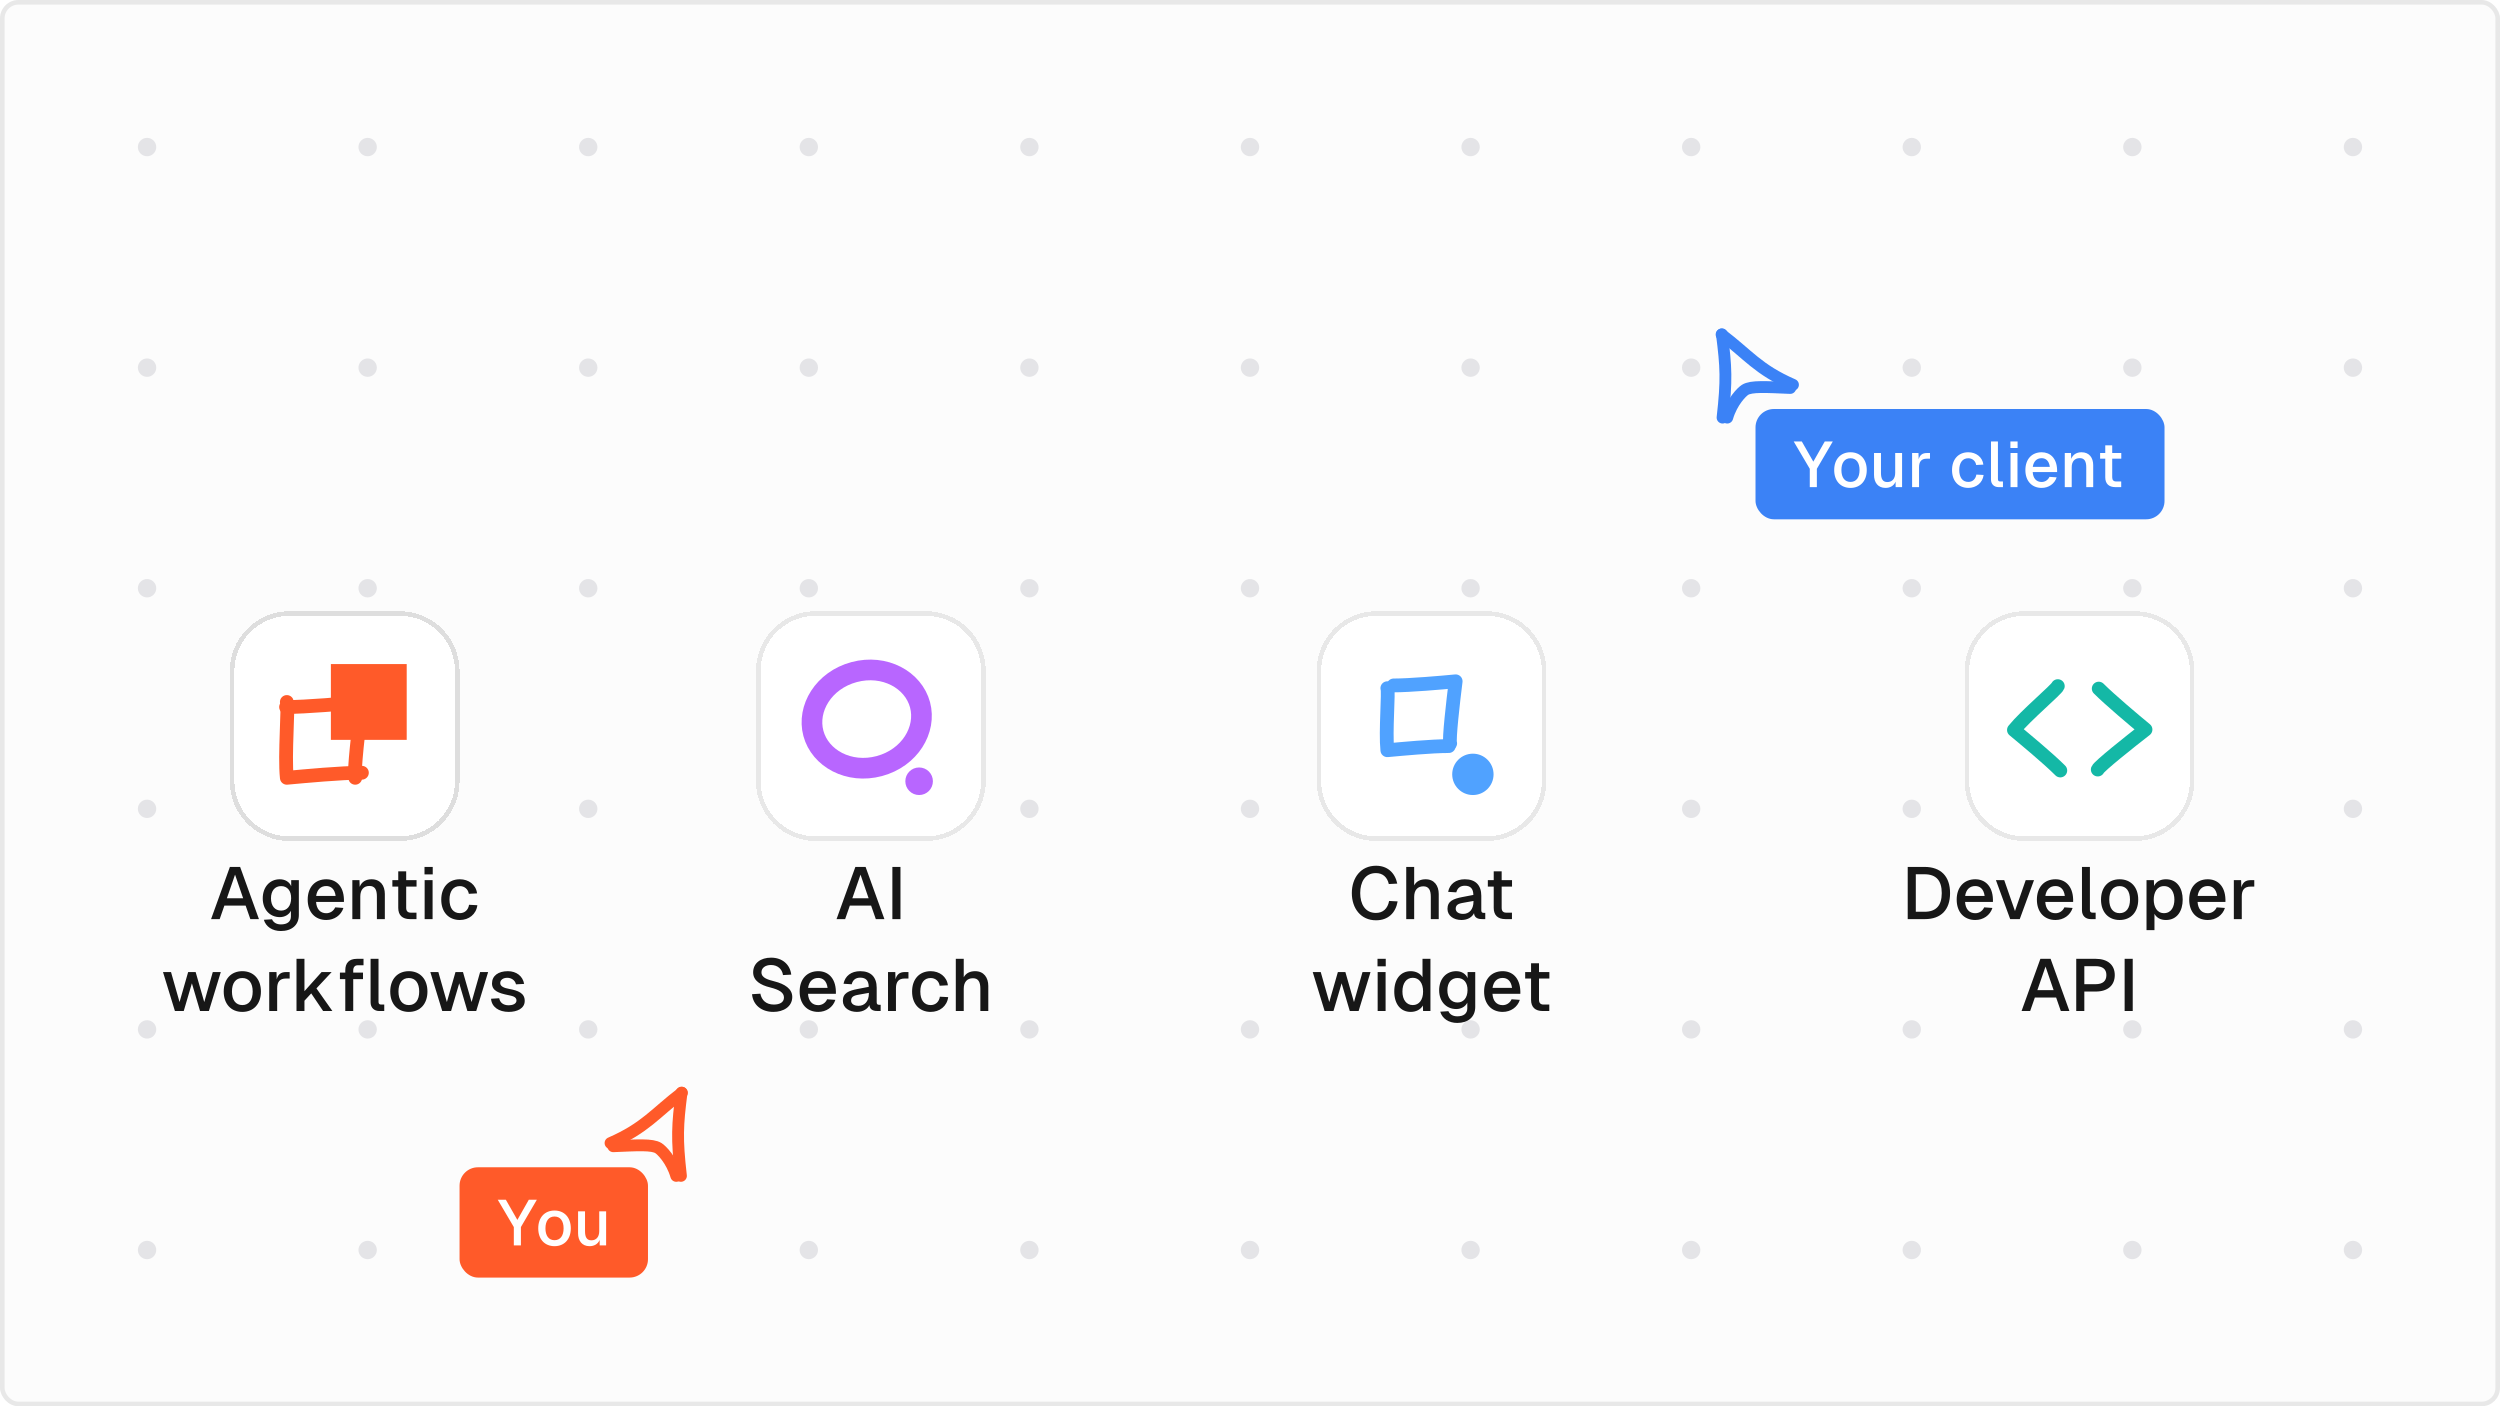 <svg width="544" height="306" viewBox="0 0 544 306" fill="none" xmlns="http://www.w3.org/2000/svg">
<g clip-path="url(#clip0_327_44121)">
<rect width="544" height="306" rx="4" fill="#FCFCFC"/>
<circle cx="32" cy="32" r="2" fill="#E4E4E7"/>
<circle cx="80" cy="32" r="2" fill="#E4E4E7"/>
<circle cx="128" cy="32" r="2" fill="#E4E4E7"/>
<circle cx="176" cy="32" r="2" fill="#E4E4E7"/>
<circle cx="224" cy="32" r="2" fill="#E4E4E7"/>
<circle cx="272" cy="32" r="2" fill="#E4E4E7"/>
<circle cx="320" cy="32" r="2" fill="#E4E4E7"/>
<circle cx="368" cy="32" r="2" fill="#E4E4E7"/>
<circle cx="416" cy="32" r="2" fill="#E4E4E7"/>
<circle cx="464" cy="32" r="2" fill="#E4E4E7"/>
<circle cx="512" cy="32" r="2" fill="#E4E4E7"/>
<circle cx="32" cy="80" r="2" fill="#E4E4E7"/>
<circle cx="80" cy="80" r="2" fill="#E4E4E7"/>
<circle cx="128" cy="80" r="2" fill="#E4E4E7"/>
<circle cx="176" cy="80" r="2" fill="#E4E4E7"/>
<circle cx="224" cy="80" r="2" fill="#E4E4E7"/>
<circle cx="272" cy="80" r="2" fill="#E4E4E7"/>
<circle cx="320" cy="80" r="2" fill="#E4E4E7"/>
<circle cx="368" cy="80" r="2" fill="#E4E4E7"/>
<circle cx="416" cy="80" r="2" fill="#E4E4E7"/>
<circle cx="464" cy="80" r="2" fill="#E4E4E7"/>
<circle cx="512" cy="80" r="2" fill="#E4E4E7"/>
<circle cx="32" cy="128" r="2" fill="#E4E4E7"/>
<circle cx="80" cy="128" r="2" fill="#E4E4E7"/>
<circle cx="128" cy="128" r="2" fill="#E4E4E7"/>
<circle cx="176" cy="128" r="2" fill="#E4E4E7"/>
<circle cx="224" cy="128" r="2" fill="#E4E4E7"/>
<circle cx="272" cy="128" r="2" fill="#E4E4E7"/>
<circle cx="320" cy="128" r="2" fill="#E4E4E7"/>
<circle cx="368" cy="128" r="2" fill="#E4E4E7"/>
<circle cx="416" cy="128" r="2" fill="#E4E4E7"/>
<circle cx="464" cy="128" r="2" fill="#E4E4E7"/>
<circle cx="512" cy="128" r="2" fill="#E4E4E7"/>
<circle cx="32" cy="176" r="2" fill="#E4E4E7"/>
<circle cx="80" cy="176" r="2" fill="#E4E4E7"/>
<circle cx="128" cy="176" r="2" fill="#E4E4E7"/>
<circle cx="176" cy="176" r="2" fill="#E4E4E7"/>
<circle cx="224" cy="176" r="2" fill="#E4E4E7"/>
<circle cx="272" cy="176" r="2" fill="#E4E4E7"/>
<circle cx="320" cy="176" r="2" fill="#E4E4E7"/>
<circle cx="368" cy="176" r="2" fill="#E4E4E7"/>
<circle cx="416" cy="176" r="2" fill="#E4E4E7"/>
<circle cx="464" cy="176" r="2" fill="#E4E4E7"/>
<circle cx="512" cy="176" r="2" fill="#E4E4E7"/>
<circle cx="32" cy="224" r="2" fill="#E4E4E7"/>
<circle cx="80" cy="224" r="2" fill="#E4E4E7"/>
<circle cx="128" cy="224" r="2" fill="#E4E4E7"/>
<circle cx="176" cy="224" r="2" fill="#E4E4E7"/>
<circle cx="224" cy="224" r="2" fill="#E4E4E7"/>
<circle cx="272" cy="224" r="2" fill="#E4E4E7"/>
<circle cx="320" cy="224" r="2" fill="#E4E4E7"/>
<circle cx="368" cy="224" r="2" fill="#E4E4E7"/>
<circle cx="416" cy="224" r="2" fill="#E4E4E7"/>
<circle cx="464" cy="224" r="2" fill="#E4E4E7"/>
<circle cx="512" cy="224" r="2" fill="#E4E4E7"/>
<circle cx="32" cy="272" r="2" fill="#E4E4E7"/>
<circle cx="80" cy="272" r="2" fill="#E4E4E7"/>
<circle cx="128" cy="272" r="2" fill="#E4E4E7"/>
<circle cx="176" cy="272" r="2" fill="#E4E4E7"/>
<circle cx="224" cy="272" r="2" fill="#E4E4E7"/>
<circle cx="272" cy="272" r="2" fill="#E4E4E7"/>
<circle cx="320" cy="272" r="2" fill="#E4E4E7"/>
<circle cx="368" cy="272" r="2" fill="#E4E4E7"/>
<circle cx="416" cy="272" r="2" fill="#E4E4E7"/>
<circle cx="464" cy="272" r="2" fill="#E4E4E7"/>
<circle cx="512" cy="272" r="2" fill="#E4E4E7"/>
<rect x="100" y="254" width="41" height="24" rx="4" fill="#FF5A29"/>
<path d="M108.308 261.06H110.072L112.578 265.456L115.07 261.06H116.82L113.348 267.01V271H111.808V267.01L108.308 261.06ZM120.664 271.168C118.522 271.168 117.122 269.656 117.122 267.29C117.122 264.924 118.522 263.412 120.664 263.412C122.806 263.412 124.206 264.924 124.206 267.29C124.206 269.656 122.806 271.168 120.664 271.168ZM118.69 267.29C118.69 268.9 119.404 269.866 120.664 269.866C121.924 269.866 122.638 268.9 122.638 267.29C122.638 265.68 121.924 264.714 120.664 264.714C119.404 264.714 118.69 265.68 118.69 267.29ZM131.892 271H130.492L130.478 269.81C130.086 270.762 129.232 271.168 128.28 271.168C126.642 271.168 125.788 269.978 125.788 268.354V263.58H127.3V267.892C127.3 269.194 127.678 269.894 128.672 269.894C129.722 269.894 130.394 269.194 130.394 267.892V263.58H131.892V271Z" fill="white"/>
<path d="M148.382 237.795C142.637 242.149 140.442 245.423 132.851 248.727" stroke="#FF5A29" stroke-width="2.578" stroke-linecap="round" stroke-linejoin="round"/>
<path d="M148.306 237.75C147.407 244.903 147.237 247.643 148.171 255.869" stroke="#FF5A29" stroke-width="2.578" stroke-linecap="round" stroke-linejoin="round"/>
<path d="M133.446 249.421C138.746 249.205 141.909 248.974 143.275 249.83C143.937 250.245 146.117 252.355 147.155 255.871" stroke="#FF5A29" stroke-width="2.578" stroke-linecap="round" stroke-linejoin="round"/>
<rect x="382" y="89" width="89" height="24" rx="4" fill="#3B82F6"/>
<path d="M390.308 96.06H392.072L394.578 100.456L397.07 96.06H398.82L395.348 102.01V106H393.808V102.01L390.308 96.06ZM402.664 106.168C400.522 106.168 399.122 104.656 399.122 102.29C399.122 99.924 400.522 98.412 402.664 98.412C404.806 98.412 406.206 99.924 406.206 102.29C406.206 104.656 404.806 106.168 402.664 106.168ZM400.69 102.29C400.69 103.9 401.404 104.866 402.664 104.866C403.924 104.866 404.638 103.9 404.638 102.29C404.638 100.68 403.924 99.714 402.664 99.714C401.404 99.714 400.69 100.68 400.69 102.29ZM413.892 106H412.492L412.478 104.81C412.086 105.762 411.232 106.168 410.28 106.168C408.642 106.168 407.788 104.978 407.788 103.354V98.58H409.3V102.892C409.3 104.194 409.678 104.894 410.672 104.894C411.722 104.894 412.394 104.194 412.394 102.892V98.58H413.892V106ZM416.074 98.58H417.46L417.502 99.952C417.754 99.014 418.314 98.58 419.266 98.58H419.966V99.812H419.252C418.09 99.812 417.586 100.442 417.586 101.674V106H416.074V98.58ZM430.013 101.184C429.873 100.26 429.145 99.714 428.305 99.714C427.045 99.714 426.331 100.68 426.331 102.29C426.331 103.9 427.045 104.866 428.305 104.866C429.187 104.866 429.901 104.292 430.055 103.27L431.637 103.354C431.413 105.09 430.013 106.168 428.305 106.168C426.163 106.168 424.763 104.656 424.763 102.29C424.763 99.924 426.163 98.412 428.305 98.412C429.957 98.412 431.385 99.434 431.581 101.1L430.013 101.184ZM433.238 96.06H434.75V104.278C434.75 104.6 434.904 104.768 435.24 104.768H435.842V106H434.904C433.91 106 433.238 105.356 433.238 104.334V96.06ZM437.491 98.58H439.003V106H437.491V98.58ZM437.463 97.488V96.06H439.031V97.488H437.463ZM440.723 102.29C440.723 99.924 442.123 98.412 444.265 98.412C446.029 98.412 447.541 99.588 447.625 102.234V102.724H442.319C442.403 104.082 443.103 104.88 444.265 104.88C444.993 104.88 445.651 104.46 445.959 103.76L447.527 103.872C447.079 105.286 445.777 106.168 444.265 106.168C442.123 106.168 440.723 104.656 440.723 102.29ZM442.333 101.59H446.043C445.861 100.19 445.091 99.7 444.265 99.7C443.187 99.7 442.501 100.4 442.333 101.59ZM449.293 98.58H450.651L450.693 99.854C451.085 98.846 451.939 98.412 452.947 98.412C454.627 98.412 455.481 99.602 455.481 101.226V106H453.969V101.688C453.969 100.386 453.577 99.686 452.555 99.686C451.477 99.686 450.805 100.386 450.805 101.688V106H449.293V98.58ZM458.104 96.9H459.616V98.58H461.59V99.812H459.616V103.858C459.616 104.46 459.91 104.768 460.47 104.768H461.576V106H460.33C458.888 106 458.104 105.258 458.104 103.858V99.812H456.984V98.58H458.104V96.9Z" fill="white"/>
<path d="M374.618 72.795C380.363 77.149 382.558 80.423 390.149 83.728" stroke="#3B82F6" stroke-width="2.578" stroke-linecap="round" stroke-linejoin="round"/>
<path d="M374.694 72.75C375.593 79.903 375.763 82.643 374.829 90.869" stroke="#3B82F6" stroke-width="2.578" stroke-linecap="round" stroke-linejoin="round"/>
<path d="M389.554 84.421C384.254 84.205 381.091 83.974 379.725 84.83C379.063 85.245 376.883 87.355 375.845 90.871" stroke="#3B82F6" stroke-width="2.578" stroke-linecap="round" stroke-linejoin="round"/>
<g filter="url(#filter0_dd_327_44121)">
<path d="M51 140C51 133.373 56.373 128 63 128H87C93.627 128 99 133.373 99 140V164C99 170.627 93.627 176 87 176H63C56.373 176 51 170.627 51 164V140Z" fill="white" shape-rendering="crispEdges"/>
<path d="M87 127.5C93.904 127.5 99.5 133.096 99.5 140V164C99.5 170.904 93.904 176.5 87 176.5H63C56.096 176.5 50.5 170.904 50.5 164V140C50.5 133.096 56.096 127.5 63 127.5H87Z" stroke="black" stroke-opacity="0.12" shape-rendering="crispEdges"/>
<path d="M62.25 147.85C66.521 147.85 75.029 147.117 78.75 146.75C78.103 151.883 76.906 162.37 77.294 163.25" stroke="#FF5A29" stroke-width="3" stroke-linecap="round" stroke-linejoin="round"/>
<path d="M78.75 162.15C74.113 162.15 66.454 162.883 62.414 163.25C61.887 158.3 62.836 147.63 62.414 146.75" stroke="#FF5A29" stroke-width="3" stroke-linecap="round" stroke-linejoin="round"/>
<rect x="72" y="138.5" width="16.5" height="16.5" fill="#FF5A29"/>
</g>
<path d="M45.93 200L50.026 188.64H52.25L56.346 200H54.474L53.45 197.056H48.826L47.802 200H45.93ZM49.37 195.456H52.906L51.146 190.32L49.37 195.456ZM60.901 199.568C58.709 199.568 57.173 197.904 57.173 195.488C57.173 193.024 58.693 191.328 60.885 191.328C62.021 191.328 62.965 191.888 63.365 192.832V191.52H65.029V199.104C65.029 201.344 63.429 202.592 61.109 202.592C59.253 202.592 57.845 201.632 57.413 200.144L59.189 200.032C59.493 200.736 60.165 201.152 61.125 201.152C62.501 201.152 63.301 200.56 63.301 199.408V198.176C62.901 199.024 61.957 199.568 60.901 199.568ZM58.965 195.472C58.965 197.12 59.813 198.144 61.173 198.144C62.485 198.144 63.333 197.12 63.349 195.472C63.381 193.84 62.533 192.816 61.173 192.816C59.813 192.816 58.965 193.84 58.965 195.472ZM66.954 195.76C66.954 193.056 68.554 191.328 71.002 191.328C73.018 191.328 74.746 192.672 74.842 195.696V196.256H68.778C68.874 197.808 69.674 198.72 71.002 198.72C71.834 198.72 72.586 198.24 72.938 197.44L74.73 197.568C74.218 199.184 72.73 200.192 71.002 200.192C68.554 200.192 66.954 198.464 66.954 195.76ZM68.794 194.96H73.034C72.826 193.36 71.946 192.8 71.002 192.8C69.77 192.8 68.986 193.6 68.794 194.96ZM76.669 191.52H78.221L78.269 192.976C78.717 191.824 79.693 191.328 80.845 191.328C82.765 191.328 83.741 192.688 83.741 194.544V200H82.013V195.072C82.013 193.584 81.565 192.784 80.397 192.784C79.165 192.784 78.397 193.584 78.397 195.072V200H76.669V191.52ZM86.658 189.6H88.386V191.52H90.642V192.928H88.386V197.552C88.386 198.24 88.722 198.592 89.362 198.592H90.626V200H89.202C87.554 200 86.658 199.152 86.658 197.552V192.928H85.378V191.52H86.658V189.6ZM92.403 191.52H94.131V200H92.403V191.52ZM92.371 190.272V188.64H94.163V190.272H92.371ZM102.017 194.496C101.857 193.44 101.025 192.816 100.065 192.816C98.624 192.816 97.808 193.92 97.808 195.76C97.808 197.6 98.624 198.704 100.065 198.704C101.073 198.704 101.889 198.048 102.065 196.88L103.873 196.976C103.617 198.96 102.017 200.192 100.065 200.192C97.617 200.192 96.016 198.464 96.016 195.76C96.016 193.056 97.617 191.328 100.065 191.328C101.953 191.328 103.585 192.496 103.809 194.4L102.017 194.496ZM42.573 211.52L44.445 218.048L46.301 211.52H48.045L45.453 220H43.533L41.757 213.968L39.981 220H38.061L35.469 211.52H37.213L39.069 218.048L40.941 211.52H42.573ZM52.729 220.192C50.281 220.192 48.681 218.464 48.681 215.76C48.681 213.056 50.281 211.328 52.729 211.328C55.177 211.328 56.777 213.056 56.777 215.76C56.777 218.464 55.177 220.192 52.729 220.192ZM50.473 215.76C50.473 217.6 51.289 218.704 52.729 218.704C54.169 218.704 54.985 217.6 54.985 215.76C54.985 213.92 54.169 212.816 52.729 212.816C51.289 212.816 50.473 213.92 50.473 215.76ZM58.583 211.52H60.167L60.215 213.088C60.503 212.016 61.143 211.52 62.231 211.52H63.031V212.928H62.215C60.887 212.928 60.311 213.648 60.311 215.056V220H58.583V211.52ZM64.52 208.64H66.248V215.68L69.976 211.52H72.168L68.856 215.072L72.328 220H70.312L67.72 216.16L66.248 217.76V220H64.52V208.64ZM75.134 211.152C75.134 209.584 75.918 208.64 77.662 208.64H79.102V210.048H77.774C77.246 210.048 76.862 210.464 76.862 211.152V211.632H78.99V213.056H76.862V220H75.134V213.056H73.966V211.632H75.134V211.152ZM80.638 218.096V208.64H82.366V218.032C82.366 218.4 82.542 218.592 82.926 218.592H83.614V220H82.542C81.406 220 80.638 219.264 80.638 218.096ZM88.963 220.192C86.515 220.192 84.915 218.464 84.915 215.76C84.915 213.056 86.515 211.328 88.963 211.328C91.411 211.328 93.011 213.056 93.011 215.76C93.011 218.464 91.411 220.192 88.963 220.192ZM86.707 215.76C86.707 217.6 87.523 218.704 88.963 218.704C90.403 218.704 91.219 217.6 91.219 215.76C91.219 213.92 90.403 212.816 88.963 212.816C87.523 212.816 86.707 213.92 86.707 215.76ZM100.745 211.52L102.617 218.048L104.473 211.52H106.217L103.625 220H101.705L99.929 213.968L98.153 220H96.233L93.641 211.52H95.385L97.241 218.048L99.113 211.52H100.745ZM112.276 214.192C112.1 213.296 111.252 212.768 110.388 212.768C109.524 212.768 108.836 213.2 108.852 213.936C108.868 214.704 109.844 215.008 110.708 215.168C112.82 215.552 114.18 216.128 114.18 217.792C114.18 219.456 112.5 220.192 110.708 220.192C108.532 220.192 106.98 219.104 106.852 217.328L108.628 217.216C108.788 218.16 109.524 218.752 110.692 218.752C111.428 218.752 112.388 218.496 112.388 217.712C112.388 216.8 111.316 216.704 110.404 216.496C108.612 216.112 107.06 215.632 107.06 214C107.06 212.336 108.404 211.328 110.516 211.328C112.356 211.328 113.764 212.4 114.052 214.096L112.276 214.192Z" fill="#171717"/>
<g filter="url(#filter1_dd_327_44121)">
<path d="M165.5 140C165.5 133.373 170.873 128 177.5 128H201.5C208.127 128 213.5 133.373 213.5 140V164C213.5 170.627 208.127 176 201.5 176H177.5C170.873 176 165.5 170.627 165.5 164V140Z" fill="white" shape-rendering="crispEdges"/>
<path d="M201.5 127.5C208.404 127.5 214 133.096 214 140V164C214 170.904 208.404 176.5 201.5 176.5H177.5C170.596 176.5 165 170.904 165 164V140C165 133.096 170.596 127.5 177.5 127.5H201.5Z" stroke="black" stroke-opacity="0.08" shape-rendering="crispEdges"/>
<g clip-path="url(#clip1_327_44121)">
<path d="M185.857 140.247C179.228 142.024 175.538 148.144 176.995 153.581C178.452 159.019 184.708 162.474 191.337 160.698C197.966 158.922 201.656 152.801 200.2 147.364C198.743 141.926 192.486 138.471 185.857 140.247Z" stroke="#B866FF" stroke-width="4.5"/>
<circle cx="200" cy="164" r="3" fill="#B866FF"/>
</g>
</g>
<path d="M182.032 200L186.128 188.64H188.352L192.448 200H190.576L189.552 197.056H184.928L183.904 200H182.032ZM185.472 195.456H189.008L187.248 190.32L185.472 195.456ZM194.181 188.64H195.941V200H194.181V188.64ZM165.454 216.224C165.726 217.648 166.718 218.592 168.382 218.592C169.71 218.592 170.59 218.08 170.59 217.056C170.574 216.016 169.678 215.392 167.582 214.864C165.534 214.368 163.886 213.424 163.886 211.584C163.886 209.616 165.486 208.384 167.79 208.384C170.27 208.384 171.934 209.92 172.174 212.08L170.382 212.176C170.19 210.848 169.198 209.984 167.758 209.984C166.558 209.984 165.678 210.608 165.694 211.6C165.71 212.848 167.214 213.2 168.542 213.552C170.75 214.112 172.398 215.168 172.398 216.928C172.398 219.056 170.462 220.192 168.286 220.192C165.694 220.192 163.838 218.672 163.646 216.336L165.454 216.224ZM174.001 215.76C174.001 213.056 175.601 211.328 178.049 211.328C180.065 211.328 181.793 212.672 181.889 215.696V216.256H175.825C175.921 217.808 176.721 218.72 178.049 218.72C178.881 218.72 179.633 218.24 179.985 217.44L181.777 217.568C181.265 219.184 179.777 220.192 178.049 220.192C175.601 220.192 174.001 218.464 174.001 215.76ZM175.841 214.96H180.081C179.873 213.36 178.993 212.8 178.049 212.8C176.817 212.8 176.033 213.6 175.841 214.96ZM183.551 214.064C183.887 212.352 185.231 211.328 187.183 211.328C189.503 211.328 190.767 212.608 190.767 214.928V218.08C190.767 218.496 190.943 218.64 191.279 218.64H191.631V220H191.087C190.319 220.016 189.263 219.888 189.183 218.704C188.815 219.504 187.871 220.192 186.463 220.192C184.767 220.192 183.407 219.28 183.407 217.776C183.407 216.08 184.671 215.584 186.623 215.2L189.039 214.736C189.023 213.376 188.415 212.736 187.183 212.736C186.207 212.736 185.567 213.232 185.327 214.176L183.551 214.064ZM185.199 217.744C185.199 218.352 185.727 218.864 186.831 218.864C188.095 218.864 189.071 217.952 189.071 216.128V216.048L187.279 216.368C186.127 216.576 185.199 216.672 185.199 217.744ZM193.231 211.52H194.815L194.863 213.088C195.151 212.016 195.791 211.52 196.879 211.52H197.679V212.928H196.863C195.535 212.928 194.959 213.648 194.959 215.056V220H193.231V211.52ZM204.47 214.496C204.31 213.44 203.478 212.816 202.518 212.816C201.078 212.816 200.262 213.92 200.262 215.76C200.262 217.6 201.078 218.704 202.518 218.704C203.526 218.704 204.342 218.048 204.518 216.88L206.326 216.976C206.07 218.96 204.47 220.192 202.518 220.192C200.07 220.192 198.47 218.464 198.47 215.76C198.47 213.056 200.07 211.328 202.518 211.328C204.406 211.328 206.038 212.496 206.262 214.4L204.47 214.496ZM207.981 208.64H209.709V212.656C210.205 211.712 211.165 211.328 212.189 211.328C214.093 211.328 215.053 212.736 215.053 214.544V220H213.325V215.152C213.325 213.664 212.877 212.864 211.709 212.864C210.477 212.864 209.709 213.664 209.709 215.152V220H207.981V208.64Z" fill="#171717"/>
<g filter="url(#filter2_dd_327_44121)">
<path d="M287.5 140C287.5 133.373 292.873 128 299.5 128H323.5C330.127 128 335.5 133.373 335.5 140V164C335.5 170.627 330.127 176 323.5 176H299.5C292.873 176 287.5 170.627 287.5 164V140Z" fill="white" shape-rendering="crispEdges"/>
<path d="M323.5 127.5C330.404 127.5 336 133.096 336 140V164C336 170.904 330.404 176.5 323.5 176.5H299.5C292.596 176.5 287 170.904 287 164V140C287 133.096 292.596 127.5 299.5 127.5H323.5Z" stroke="black" stroke-opacity="0.08" shape-rendering="crispEdges"/>
<path d="M303.25 143.15C306.744 143.15 313.706 142.55 316.75 142.25C316.221 146.45 315.241 155.03 315.559 155.75" stroke="#50A2FF" stroke-width="3" stroke-linecap="round" stroke-linejoin="round"/>
<path d="M315.25 156.35C311.456 156.35 305.19 156.95 301.884 157.25C301.453 153.2 302.229 144.47 301.884 143.75" stroke="#50A2FF" stroke-width="3" stroke-linecap="round" stroke-linejoin="round"/>
<circle cx="320.5" cy="162.5" r="4.5" fill="#50A2FF"/>
</g>
<path d="M304.126 196.144C303.694 198.64 302.078 200.256 299.422 200.256C296.11 200.256 294.158 197.648 294.158 194.336C294.158 191.008 296.11 188.384 299.422 188.384C301.902 188.384 303.55 189.904 304.046 192.272L302.206 192.368C301.87 190.848 300.862 189.984 299.406 189.984C297.006 189.984 295.982 191.984 295.982 194.336C295.982 196.672 297.022 198.656 299.406 198.656C300.942 198.656 301.966 197.712 302.27 196.048L304.126 196.144ZM305.997 188.64H307.725V192.656C308.221 191.712 309.181 191.328 310.205 191.328C312.109 191.328 313.069 192.736 313.069 194.544V200H311.341V195.152C311.341 193.664 310.893 192.864 309.725 192.864C308.493 192.864 307.725 193.664 307.725 195.152V200H305.997V188.64ZM315.114 194.064C315.45 192.352 316.794 191.328 318.746 191.328C321.066 191.328 322.33 192.608 322.33 194.928V198.08C322.33 198.496 322.506 198.64 322.842 198.64H323.194V200H322.65C321.882 200.016 320.826 199.888 320.746 198.704C320.378 199.504 319.434 200.192 318.026 200.192C316.33 200.192 314.97 199.28 314.97 197.776C314.97 196.08 316.234 195.584 318.186 195.2L320.602 194.736C320.586 193.376 319.978 192.736 318.746 192.736C317.77 192.736 317.13 193.232 316.89 194.176L315.114 194.064ZM316.762 197.744C316.762 198.352 317.29 198.864 318.394 198.864C319.658 198.864 320.634 197.952 320.634 196.128V196.048L318.842 196.368C317.69 196.576 316.762 196.672 316.762 197.744ZM325.033 189.6H326.761V191.52H329.017V192.928H326.761V197.552C326.761 198.24 327.097 198.592 327.737 198.592H329.001V200H327.577C325.929 200 325.033 199.152 325.033 197.552V192.928H323.753V191.52H325.033V189.6ZM292.753 211.52L294.625 218.048L296.481 211.52H298.225L295.633 220H293.713L291.937 213.968L290.161 220H288.241L285.649 211.52H287.393L289.249 218.048L291.121 211.52H292.753ZM299.778 211.52H301.506V220H299.778V211.52ZM299.746 210.272V208.64H301.538V210.272H299.746ZM311.264 208.64V220H309.664L309.616 218.8C309.136 219.664 308.144 220.192 306.976 220.192C304.768 220.192 303.392 218.48 303.392 215.76C303.392 213.04 304.768 211.328 306.976 211.328C308.096 211.328 309.056 211.824 309.536 212.64V208.64H311.264ZM305.168 215.76C305.168 217.568 306.064 218.704 307.424 218.704C308.8 218.704 309.664 217.568 309.664 215.76C309.664 213.92 308.8 212.768 307.424 212.768C306.048 212.768 305.168 213.92 305.168 215.76ZM316.885 219.568C314.693 219.568 313.157 217.904 313.157 215.488C313.157 213.024 314.677 211.328 316.869 211.328C318.005 211.328 318.949 211.888 319.349 212.832V211.52H321.013V219.104C321.013 221.344 319.413 222.592 317.093 222.592C315.237 222.592 313.829 221.632 313.397 220.144L315.173 220.032C315.477 220.736 316.149 221.152 317.109 221.152C318.485 221.152 319.285 220.56 319.285 219.408V218.176C318.885 219.024 317.941 219.568 316.885 219.568ZM314.949 215.472C314.949 217.12 315.797 218.144 317.157 218.144C318.469 218.144 319.317 217.12 319.333 215.472C319.365 213.84 318.517 212.816 317.157 212.816C315.797 212.816 314.949 213.84 314.949 215.472ZM322.938 215.76C322.938 213.056 324.538 211.328 326.986 211.328C329.002 211.328 330.73 212.672 330.826 215.696V216.256H324.762C324.858 217.808 325.658 218.72 326.986 218.72C327.818 218.72 328.57 218.24 328.922 217.44L330.714 217.568C330.202 219.184 328.714 220.192 326.986 220.192C324.538 220.192 322.938 218.464 322.938 215.76ZM324.778 214.96H329.018C328.81 213.36 327.93 212.8 326.986 212.8C325.754 212.8 324.97 213.6 324.778 214.96ZM333.158 209.6H334.886V211.52H337.142V212.928H334.886V217.552C334.886 218.24 335.222 218.592 335.862 218.592H337.126V220H335.702C334.054 220 333.158 219.152 333.158 217.552V212.928H331.878V211.52H333.158V209.6Z" fill="#171717"/>
<g filter="url(#filter3_dd_327_44121)">
<path d="M428.5 140C428.5 133.373 433.873 128 440.5 128H464.5C471.127 128 476.5 133.373 476.5 140V164C476.5 170.627 471.127 176 464.5 176H440.5C433.873 176 428.5 170.627 428.5 164V140Z" fill="white" shape-rendering="crispEdges"/>
<path d="M464.5 127.5C471.404 127.5 477 133.096 477 140V164C477 170.904 471.404 176.5 464.5 176.5H440.5C433.596 176.5 428 170.904 428 164V140C428 133.096 433.596 127.5 440.5 127.5H464.5Z" stroke="black" stroke-opacity="0.08" shape-rendering="crispEdges"/>
<path d="M456.68 143.84C459.151 146.31 464.498 150.809 466.862 152.749C463.518 155.345 456.759 160.719 456.474 161.453" stroke="#14B8A6" stroke-width="3" stroke-linecap="round" stroke-linejoin="round"/>
<path d="M448.32 161.66C445.637 158.978 440.782 154.971 438.233 152.846C440.791 149.677 447.513 144.053 447.779 143.3" stroke="#14B8A6" stroke-width="3" stroke-linecap="round" stroke-linejoin="round"/>
</g>
<path d="M418.766 188.64C422.334 188.64 424.334 190.688 424.334 194.336C424.334 197.968 422.382 200 418.862 200H415.118V188.64H418.766ZM416.878 198.4H418.766C421.294 198.4 422.526 197.056 422.526 194.336C422.526 191.584 421.294 190.24 418.766 190.24H416.878V198.4ZM425.774 195.76C425.774 193.056 427.374 191.328 429.822 191.328C431.838 191.328 433.566 192.672 433.662 195.696V196.256H427.598C427.694 197.808 428.494 198.72 429.822 198.72C430.654 198.72 431.406 198.24 431.758 197.44L433.55 197.568C433.038 199.184 431.55 200.192 429.822 200.192C427.374 200.192 425.774 198.464 425.774 195.76ZM427.614 194.96H431.854C431.646 193.36 430.766 192.8 429.822 192.8C428.59 192.8 427.806 193.6 427.614 194.96ZM442.601 191.52L439.497 200H437.417L434.313 191.52H436.121L438.457 198.24L440.793 191.52H442.601ZM443.227 195.76C443.227 193.056 444.827 191.328 447.275 191.328C449.291 191.328 451.019 192.672 451.115 195.696V196.256H445.051C445.147 197.808 445.947 198.72 447.275 198.72C448.107 198.72 448.859 198.24 449.211 197.44L451.003 197.568C450.491 199.184 449.003 200.192 447.275 200.192C444.827 200.192 443.227 198.464 443.227 195.76ZM445.067 194.96H449.307C449.099 193.36 448.219 192.8 447.275 192.8C446.043 192.8 445.259 193.6 445.067 194.96ZM453.036 188.64H454.764V198.032C454.764 198.4 454.94 198.592 455.324 198.592H456.012V200H454.94C453.804 200 453.036 199.264 453.036 198.096V188.64ZM461.229 200.192C458.781 200.192 457.181 198.464 457.181 195.76C457.181 193.056 458.781 191.328 461.229 191.328C463.677 191.328 465.277 193.056 465.277 195.76C465.277 198.464 463.677 200.192 461.229 200.192ZM458.973 195.76C458.973 197.6 459.789 198.704 461.229 198.704C462.669 198.704 463.485 197.6 463.485 195.76C463.485 193.92 462.669 192.816 461.229 192.816C459.789 192.816 458.973 193.92 458.973 195.76ZM467.083 202.4V191.52H468.683L468.731 192.784C469.195 191.84 470.091 191.328 471.307 191.328C473.803 191.328 474.955 193.376 474.955 195.76C474.955 198.144 473.803 200.192 471.307 200.192C470.155 200.192 469.291 199.728 468.811 198.848V202.4H467.083ZM468.651 195.76C468.651 197.264 469.323 198.704 470.891 198.704C472.491 198.704 473.147 197.28 473.147 195.76C473.147 194.24 472.475 192.816 470.891 192.816C469.323 192.816 468.651 194.256 468.651 195.76ZM476.368 195.76C476.368 193.056 477.968 191.328 480.416 191.328C482.432 191.328 484.16 192.672 484.256 195.696V196.256H478.192C478.288 197.808 479.088 198.72 480.416 198.72C481.248 198.72 482 198.24 482.352 197.44L484.144 197.568C483.632 199.184 482.144 200.192 480.416 200.192C477.968 200.192 476.368 198.464 476.368 195.76ZM478.208 194.96H482.448C482.24 193.36 481.36 192.8 480.416 192.8C479.184 192.8 478.4 193.6 478.208 194.96ZM486.083 191.52H487.667L487.715 193.088C488.003 192.016 488.643 191.52 489.731 191.52H490.531V192.928H489.715C488.387 192.928 487.811 193.648 487.811 195.056V200H486.083V191.52ZM439.891 220L443.987 208.64H446.211L450.307 220H448.435L447.411 217.056H442.787L441.763 220H439.891ZM443.331 215.456H446.867L445.107 210.32L443.331 215.456ZM456.03 208.64C458.638 208.64 460.174 209.968 460.174 212.176C460.174 214.416 458.638 215.76 456.03 215.76H453.55V220H451.79V208.64H456.03ZM453.55 214.16H455.982C457.55 214.16 458.35 213.488 458.35 212.176C458.35 210.896 457.55 210.24 455.982 210.24H453.55V214.16ZM462.321 208.64H464.081V220H462.321V208.64Z" fill="#171717"/>
</g>
<rect x="0.5" y="0.5" width="543" height="305" rx="3.5" stroke="black" stroke-opacity="0.08"/>
<defs>
<filter id="filter0_dd_327_44121" x="43" y="124" width="64" height="64" filterUnits="userSpaceOnUse" color-interpolation-filters="sRGB">
<feFlood flood-opacity="0" result="BackgroundImageFix"/>
<feColorMatrix in="SourceAlpha" type="matrix" values="0 0 0 0 0 0 0 0 0 0 0 0 0 0 0 0 0 0 127 0" result="hardAlpha"/>
<feMorphology radius="2" operator="erode" in="SourceAlpha" result="effect1_dropShadow_327_44121"/>
<feOffset dy="2"/>
<feGaussianBlur stdDeviation="2"/>
<feComposite in2="hardAlpha" operator="out"/>
<feColorMatrix type="matrix" values="0 0 0 0 0 0 0 0 0 0 0 0 0 0 0 0 0 0 0.05 0"/>
<feBlend mode="normal" in2="BackgroundImageFix" result="effect1_dropShadow_327_44121"/>
<feColorMatrix in="SourceAlpha" type="matrix" values="0 0 0 0 0 0 0 0 0 0 0 0 0 0 0 0 0 0 127 0" result="hardAlpha"/>
<feMorphology radius="1" operator="erode" in="SourceAlpha" result="effect2_dropShadow_327_44121"/>
<feOffset dy="4"/>
<feGaussianBlur stdDeviation="4"/>
<feComposite in2="hardAlpha" operator="out"/>
<feColorMatrix type="matrix" values="0 0 0 0 0 0 0 0 0 0 0 0 0 0 0 0 0 0 0.05 0"/>
<feBlend mode="normal" in2="effect1_dropShadow_327_44121" result="effect2_dropShadow_327_44121"/>
<feBlend mode="normal" in="SourceGraphic" in2="effect2_dropShadow_327_44121" result="shape"/>
</filter>
<filter id="filter1_dd_327_44121" x="157.5" y="124" width="64" height="64" filterUnits="userSpaceOnUse" color-interpolation-filters="sRGB">
<feFlood flood-opacity="0" result="BackgroundImageFix"/>
<feColorMatrix in="SourceAlpha" type="matrix" values="0 0 0 0 0 0 0 0 0 0 0 0 0 0 0 0 0 0 127 0" result="hardAlpha"/>
<feMorphology radius="2" operator="erode" in="SourceAlpha" result="effect1_dropShadow_327_44121"/>
<feOffset dy="2"/>
<feGaussianBlur stdDeviation="2"/>
<feComposite in2="hardAlpha" operator="out"/>
<feColorMatrix type="matrix" values="0 0 0 0 0 0 0 0 0 0 0 0 0 0 0 0 0 0 0.05 0"/>
<feBlend mode="normal" in2="BackgroundImageFix" result="effect1_dropShadow_327_44121"/>
<feColorMatrix in="SourceAlpha" type="matrix" values="0 0 0 0 0 0 0 0 0 0 0 0 0 0 0 0 0 0 127 0" result="hardAlpha"/>
<feMorphology radius="1" operator="erode" in="SourceAlpha" result="effect2_dropShadow_327_44121"/>
<feOffset dy="4"/>
<feGaussianBlur stdDeviation="4"/>
<feComposite in2="hardAlpha" operator="out"/>
<feColorMatrix type="matrix" values="0 0 0 0 0 0 0 0 0 0 0 0 0 0 0 0 0 0 0.05 0"/>
<feBlend mode="normal" in2="effect1_dropShadow_327_44121" result="effect2_dropShadow_327_44121"/>
<feBlend mode="normal" in="SourceGraphic" in2="effect2_dropShadow_327_44121" result="shape"/>
</filter>
<filter id="filter2_dd_327_44121" x="279.5" y="124" width="64" height="64" filterUnits="userSpaceOnUse" color-interpolation-filters="sRGB">
<feFlood flood-opacity="0" result="BackgroundImageFix"/>
<feColorMatrix in="SourceAlpha" type="matrix" values="0 0 0 0 0 0 0 0 0 0 0 0 0 0 0 0 0 0 127 0" result="hardAlpha"/>
<feMorphology radius="2" operator="erode" in="SourceAlpha" result="effect1_dropShadow_327_44121"/>
<feOffset dy="2"/>
<feGaussianBlur stdDeviation="2"/>
<feComposite in2="hardAlpha" operator="out"/>
<feColorMatrix type="matrix" values="0 0 0 0 0 0 0 0 0 0 0 0 0 0 0 0 0 0 0.05 0"/>
<feBlend mode="normal" in2="BackgroundImageFix" result="effect1_dropShadow_327_44121"/>
<feColorMatrix in="SourceAlpha" type="matrix" values="0 0 0 0 0 0 0 0 0 0 0 0 0 0 0 0 0 0 127 0" result="hardAlpha"/>
<feMorphology radius="1" operator="erode" in="SourceAlpha" result="effect2_dropShadow_327_44121"/>
<feOffset dy="4"/>
<feGaussianBlur stdDeviation="4"/>
<feComposite in2="hardAlpha" operator="out"/>
<feColorMatrix type="matrix" values="0 0 0 0 0 0 0 0 0 0 0 0 0 0 0 0 0 0 0.05 0"/>
<feBlend mode="normal" in2="effect1_dropShadow_327_44121" result="effect2_dropShadow_327_44121"/>
<feBlend mode="normal" in="SourceGraphic" in2="effect2_dropShadow_327_44121" result="shape"/>
</filter>
<filter id="filter3_dd_327_44121" x="420.5" y="124" width="64" height="64" filterUnits="userSpaceOnUse" color-interpolation-filters="sRGB">
<feFlood flood-opacity="0" result="BackgroundImageFix"/>
<feColorMatrix in="SourceAlpha" type="matrix" values="0 0 0 0 0 0 0 0 0 0 0 0 0 0 0 0 0 0 127 0" result="hardAlpha"/>
<feMorphology radius="2" operator="erode" in="SourceAlpha" result="effect1_dropShadow_327_44121"/>
<feOffset dy="2"/>
<feGaussianBlur stdDeviation="2"/>
<feComposite in2="hardAlpha" operator="out"/>
<feColorMatrix type="matrix" values="0 0 0 0 0 0 0 0 0 0 0 0 0 0 0 0 0 0 0.05 0"/>
<feBlend mode="normal" in2="BackgroundImageFix" result="effect1_dropShadow_327_44121"/>
<feColorMatrix in="SourceAlpha" type="matrix" values="0 0 0 0 0 0 0 0 0 0 0 0 0 0 0 0 0 0 127 0" result="hardAlpha"/>
<feMorphology radius="1" operator="erode" in="SourceAlpha" result="effect2_dropShadow_327_44121"/>
<feOffset dy="4"/>
<feGaussianBlur stdDeviation="4"/>
<feComposite in2="hardAlpha" operator="out"/>
<feColorMatrix type="matrix" values="0 0 0 0 0 0 0 0 0 0 0 0 0 0 0 0 0 0 0.05 0"/>
<feBlend mode="normal" in2="effect1_dropShadow_327_44121" result="effect2_dropShadow_327_44121"/>
<feBlend mode="normal" in="SourceGraphic" in2="effect2_dropShadow_327_44121" result="shape"/>
</filter>
<clipPath id="clip0_327_44121">
<rect width="544" height="306" rx="4" fill="white"/>
</clipPath>
<clipPath id="clip1_327_44121">
<rect width="36" height="36" fill="white" transform="translate(171.5 134)"/>
</clipPath>
</defs>
</svg>
